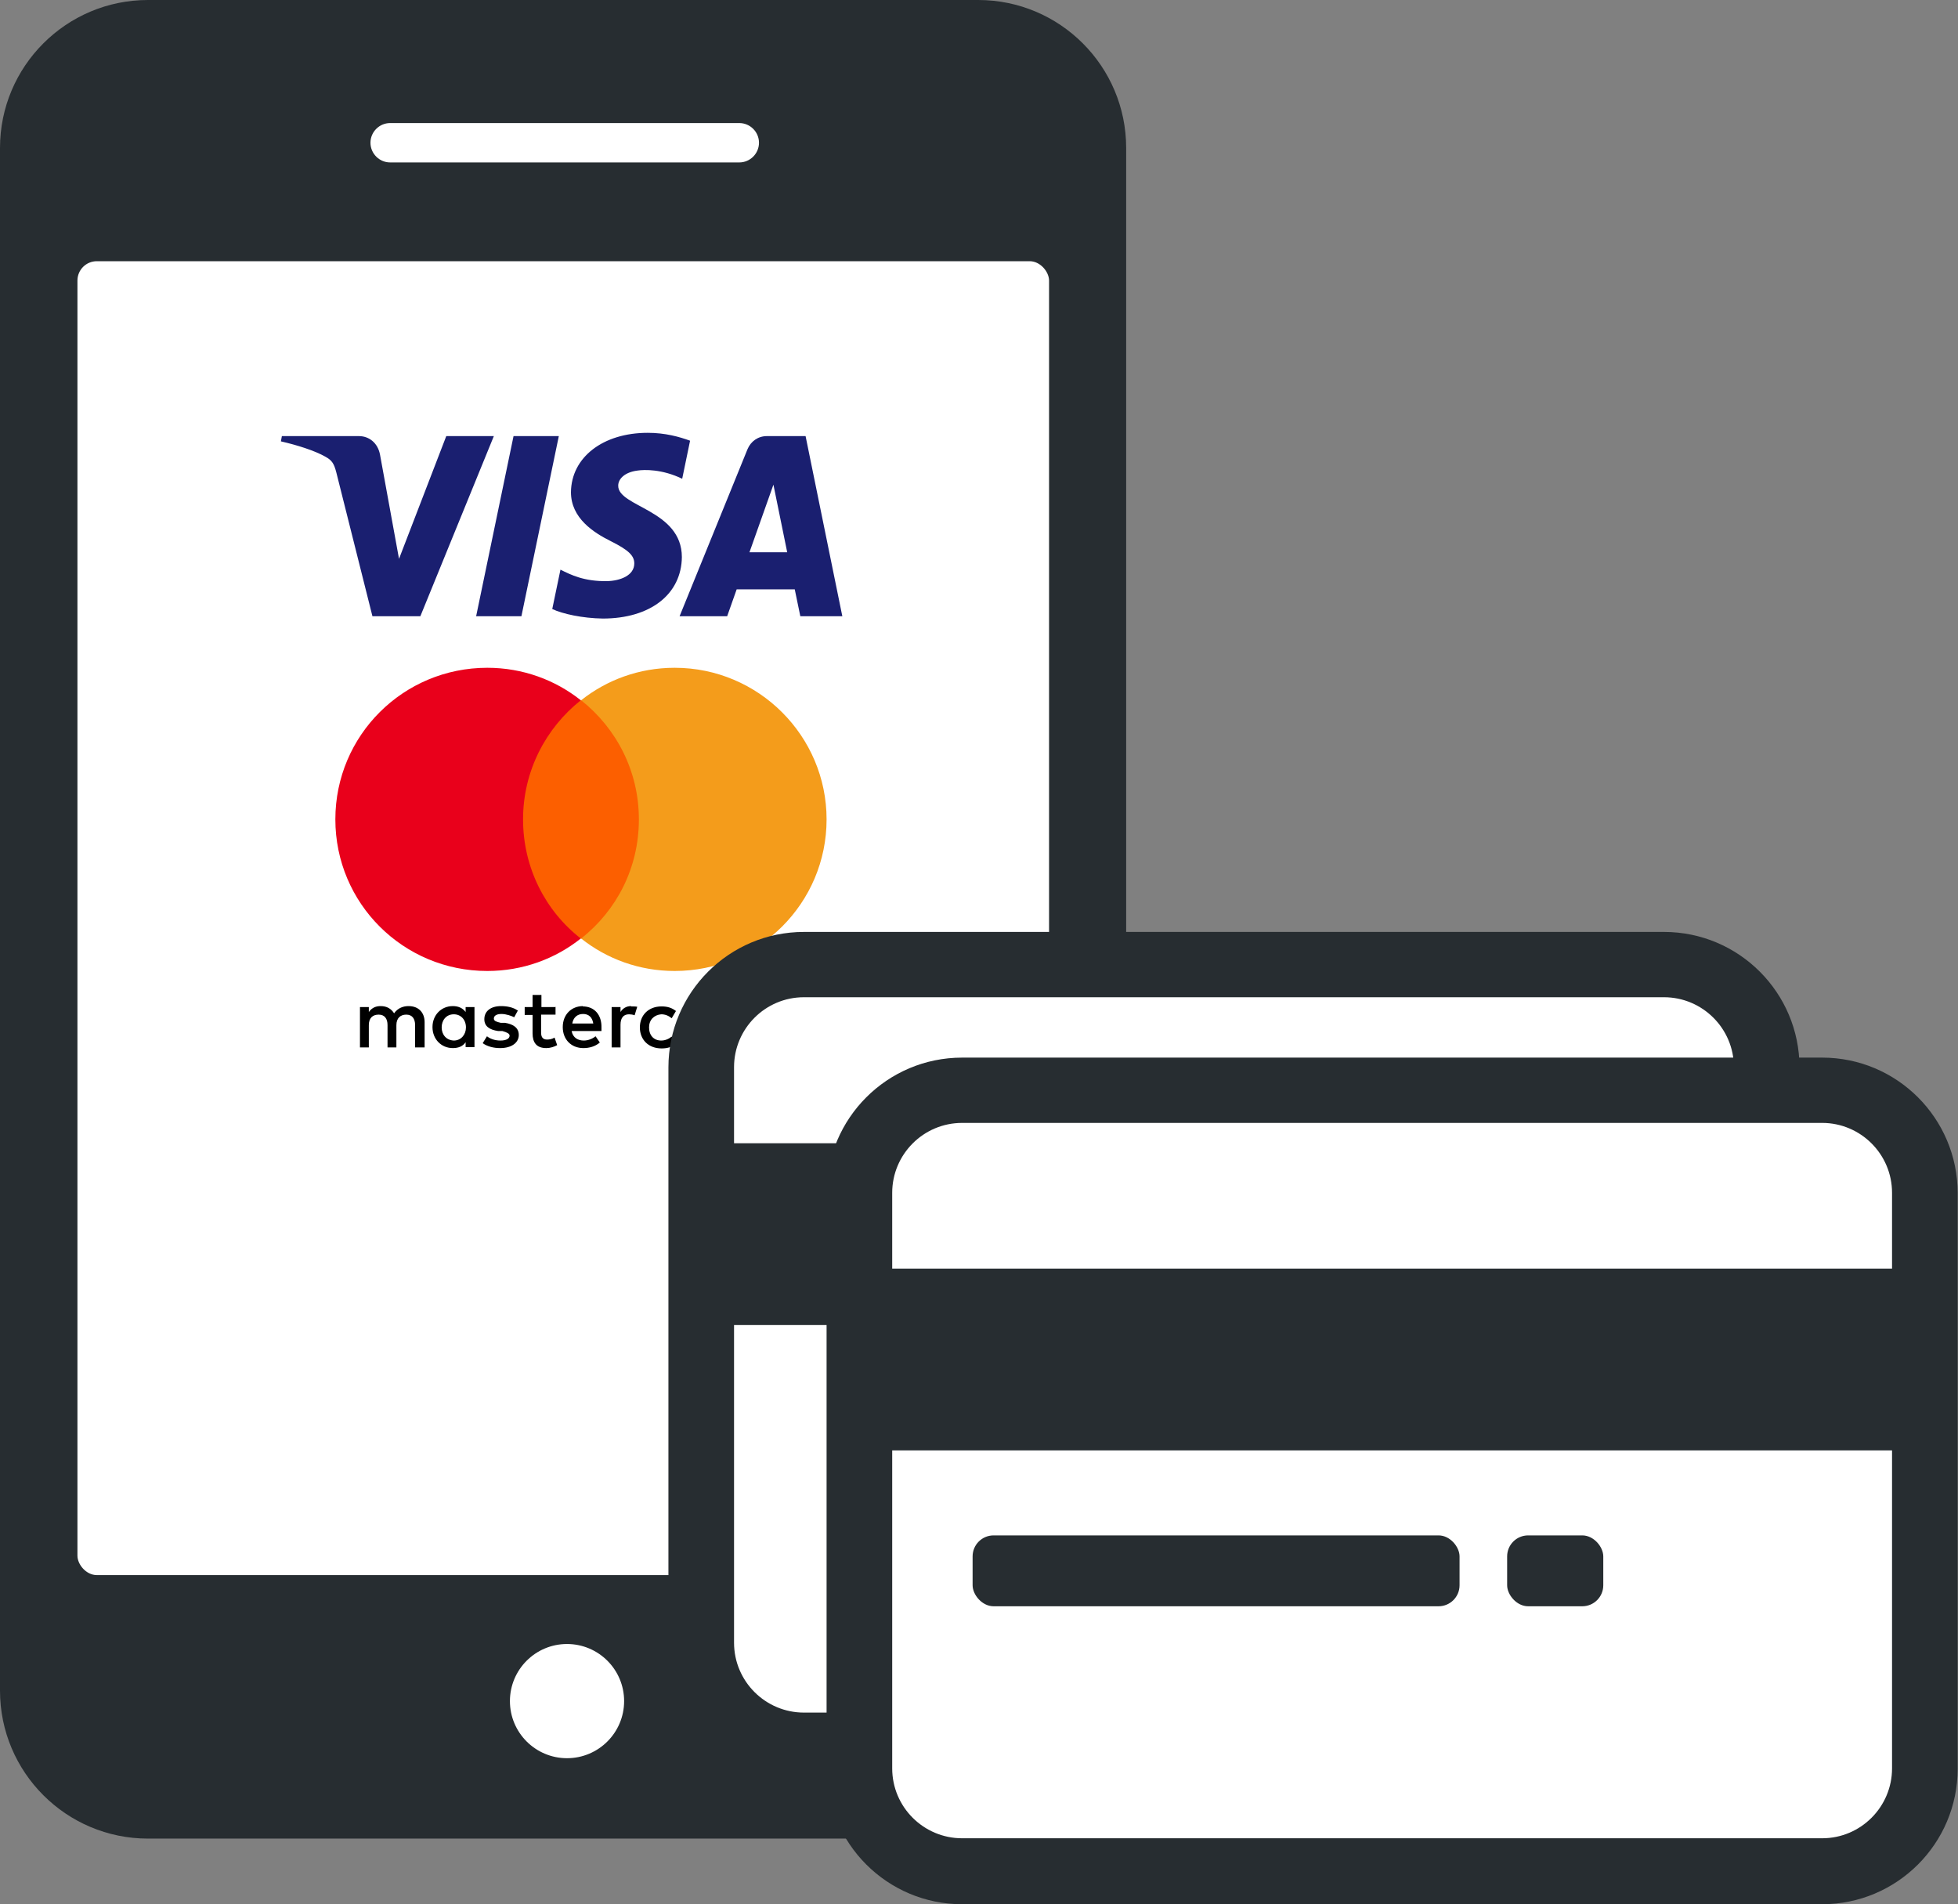 <?xml version="1.0" encoding="UTF-8"?><svg id="Layer_1" xmlns="http://www.w3.org/2000/svg" viewBox="0 0 59.67 58.03"><rect x="0" y="0" width="59.67" height="58.03" fill="#808080" stroke="none"/><defs><style>.cls-1{fill:#272d31;isolation:isolate;}.cls-1,.cls-2,.cls-3,.cls-4,.cls-5,.cls-6,.cls-7{stroke-width:0px;}.cls-3{fill:#f49c1b;}.cls-4{fill:#1a1f70;}.cls-5{fill:#fff;}.cls-6{fill:#fc5f00;}.cls-7{fill:#e9001b;}</style></defs><path class="cls-1" d="M29.8,56.03H4.51c-2.49,0-4.51-2.02-4.51-4.51V4.51C0,2.02,2.02,0,4.51,0h25.3c2.49,0,4.51,2.02,4.51,4.51v47.01c0,2.49-2.02,4.51-4.51,4.51Z"/><rect class="cls-5" x="2.36" y="7.96" width="29.61" height="40.04" rx=".59" ry=".59"/><path class="cls-5" d="M22.53,4.95h-10.64c-.33,0-.6-.27-.6-.6s.27-.6.6-.6h10.64c.33,0,.6.27.6.6s-.27.6-.6.6Z"/><circle class="cls-5" cx="17.28" cy="51.84" r="1.74"/><g id="Figurehead"><g id="card-schemes"><g id="visa"><g id="g4155-Clipped"><g id="g4155"><g id="g4161"><path id="path4163" class="cls-4" d="M17.03,13.29l-1.14,5.49h-1.38l1.14-5.49h1.38ZM22.84,16.83l.73-2.06.42,2.06h-1.15ZM24.39,18.78h1.28l-1.12-5.49h-1.18c-.27,0-.49.16-.59.4l-2.07,5.09h1.45l.29-.82h1.77l.17.82h0ZM20.78,16.98c0-1.45-1.95-1.53-1.94-2.18,0-.2.19-.41.59-.46.2-.03.74-.05,1.36.25l.24-1.16c-.33-.12-.76-.24-1.29-.24-1.37,0-2.33.75-2.34,1.81,0,.79.69,1.23,1.21,1.49.54.27.72.44.72.68,0,.37-.43.53-.83.54-.7.01-1.1-.19-1.42-.35l-.25,1.2c.32.15.92.28,1.54.29,1.45,0,2.4-.74,2.41-1.88h0ZM15.05,13.29l-2.24,5.49h-1.46l-1.1-4.38c-.07-.27-.13-.37-.33-.48-.33-.19-.88-.36-1.36-.47l.03-.16h2.35c.3,0,.57.2.64.56l.58,3.18,1.44-3.74h1.45Z"/></g></g></g></g></g></g><g id="Figurehead-2"><g id="card-schemes-2"><g id="mastercard"><g id="Group"><path class="cls-2" d="M12.94,31.92v-.77c0-.29-.18-.49-.49-.49-.15,0-.32.05-.44.22-.09-.14-.22-.22-.41-.22-.13,0-.26.04-.36.18v-.15h-.27v1.23h.27v-.68c0-.22.12-.32.3-.32s.27.12.27.32v.68h.27v-.68c0-.22.13-.32.3-.32.18,0,.27.12.27.32v.68h.3ZM16.94,30.69h-.44v-.37h-.27v.37h-.24v.24h.24v.56c0,.28.12.45.42.45.12,0,.24-.04.33-.09l-.08-.23c-.08.05-.17.06-.23.06-.13,0-.18-.08-.18-.21v-.55h.44v-.24ZM19.23,30.66c-.15,0-.26.08-.32.18v-.15h-.27v1.23h.27v-.69c0-.21.09-.32.26-.32.05,0,.12.01.17.03l.08-.26c-.05-.01-.13-.01-.18-.01h0ZM15.77,30.79c-.13-.09-.31-.13-.5-.13-.31,0-.51.15-.51.4,0,.21.15.32.42.36h.13c.14.04.22.08.22.14,0,.09-.1.15-.28.15s-.32-.06-.41-.13l-.13.21c.14.1.33.15.53.15.36,0,.57-.17.57-.4,0-.22-.17-.33-.42-.37h-.13c-.12-.03-.21-.05-.21-.13,0-.09.09-.14.23-.14.15,0,.31.06.39.1l.12-.22ZM22.94,30.66c-.15,0-.26.08-.32.18v-.15h-.27v1.23h.27v-.69c0-.21.09-.32.26-.32.05,0,.12.01.17.03l.08-.26c-.05-.01-.13-.01-.18-.01h0ZM19.5,31.31c0,.37.26.64.66.64.18,0,.31-.04.44-.14l-.13-.22c-.1.08-.21.12-.32.12-.22,0-.37-.15-.37-.4,0-.23.15-.38.37-.4.12,0,.22.04.32.12l.13-.22c-.13-.1-.26-.14-.44-.14-.4,0-.66.27-.66.64h0ZM21.99,31.31v-.62h-.27v.15c-.09-.12-.22-.18-.39-.18-.35,0-.62.27-.62.64s.27.64.62.64c.18,0,.31-.06.39-.18v.15h.27v-.62ZM21,31.31c0-.22.14-.4.37-.4.22,0,.37.17.37.4,0,.22-.15.4-.37.4-.23-.01-.37-.18-.37-.4h0ZM17.77,30.66c-.36,0-.62.26-.62.64s.26.64.63.64c.18,0,.36-.05.5-.17l-.13-.19c-.1.08-.23.13-.36.13-.17,0-.33-.08-.37-.29h.91v-.1c.01-.4-.22-.65-.57-.65h0ZM17.77,30.9c.17,0,.28.1.31.29h-.64c.03-.17.14-.29.33-.29h0ZM24.47,31.31v-1.1h-.27v.64c-.09-.12-.22-.18-.39-.18-.35,0-.62.27-.62.64s.27.64.62.64c.18,0,.31-.06.39-.18v.15h.27v-.62ZM23.48,31.31c0-.22.14-.4.37-.4.22,0,.37.17.37.4,0,.22-.15.4-.37.4-.23-.01-.37-.18-.37-.4h0ZM14.46,31.31v-.62h-.27v.15c-.09-.12-.22-.18-.39-.18-.35,0-.62.27-.62.64s.27.64.62.64c.18,0,.31-.06.39-.18v.15h.27v-.62ZM13.46,31.31c0-.22.14-.4.37-.4.22,0,.37.17.37.4,0,.22-.15.4-.37.4-.23-.01-.37-.18-.37-.4Z"/><rect id="Rectangle-path" class="cls-6" x="15.68" y="21.34" width="4.05" height="7.26"/><path class="cls-7" d="M15.94,24.97c0-1.47.69-2.78,1.76-3.63-.78-.62-1.77-.99-2.85-.99-2.56,0-4.63,2.06-4.63,4.62s2.07,4.62,4.63,4.62c1.08,0,2.07-.37,2.85-.99-1.07-.83-1.76-2.15-1.76-3.63Z"/><path id="Shape" class="cls-3" d="M25.19,24.97c0,2.55-2.07,4.62-4.63,4.62-1.08,0-2.07-.37-2.85-.99,1.08-.85,1.76-2.15,1.76-3.63s-.69-2.78-1.76-3.63c.78-.62,1.77-.99,2.85-.99,2.56,0,4.63,2.08,4.63,4.62Z"/></g></g></g></g><rect class="cls-5" x="21.37" y="29.39" width="32.48" height="23.81" rx="3.13" ry="3.13"/><path class="cls-1" d="M50.71,54.2h-26.21c-2.28,0-4.13-1.85-4.13-4.13v-17.54c0-2.28,1.85-4.13,4.13-4.13h26.21c2.28,0,4.13,1.85,4.13,4.13v17.54c0,2.28-1.85,4.13-4.13,4.13ZM24.5,30.39c-1.18,0-2.13.96-2.13,2.13v17.54c0,1.18.96,2.13,2.13,2.13h26.21c1.18,0,2.13-.96,2.13-2.13v-17.54c0-1.18-.96-2.13-2.13-2.13h-26.21Z"/><rect class="cls-1" x="41.11" y="42.97" width="2.93" height="2.16" rx=".64" ry=".64"/><rect class="cls-1" x="21.59" y="34.84" width="32.15" height="5.54"/><rect class="cls-5" x="26.19" y="33.22" width="32.48" height="23.81" rx="3.13" ry="3.13"/><path class="cls-1" d="M55.53,58.03h-26.21c-2.28,0-4.13-1.85-4.13-4.13v-17.54c0-2.28,1.85-4.13,4.13-4.13h26.21c2.28,0,4.13,1.85,4.13,4.13v17.54c0,2.28-1.85,4.13-4.13,4.13ZM29.32,34.22c-1.18,0-2.13.96-2.13,2.13v17.54c0,1.18.96,2.13,2.13,2.13h26.21c1.18,0,2.13-.96,2.13-2.13v-17.54c0-1.18-.96-2.13-2.13-2.13h-26.21Z"/><rect class="cls-1" x="29.64" y="46.79" width="14.84" height="2.16" rx=".64" ry=".64"/><rect class="cls-1" x="45.93" y="46.79" width="2.93" height="2.16" rx=".64" ry=".64"/><rect class="cls-1" x="26.41" y="38.66" width="32.15" height="5.54"/></svg>
